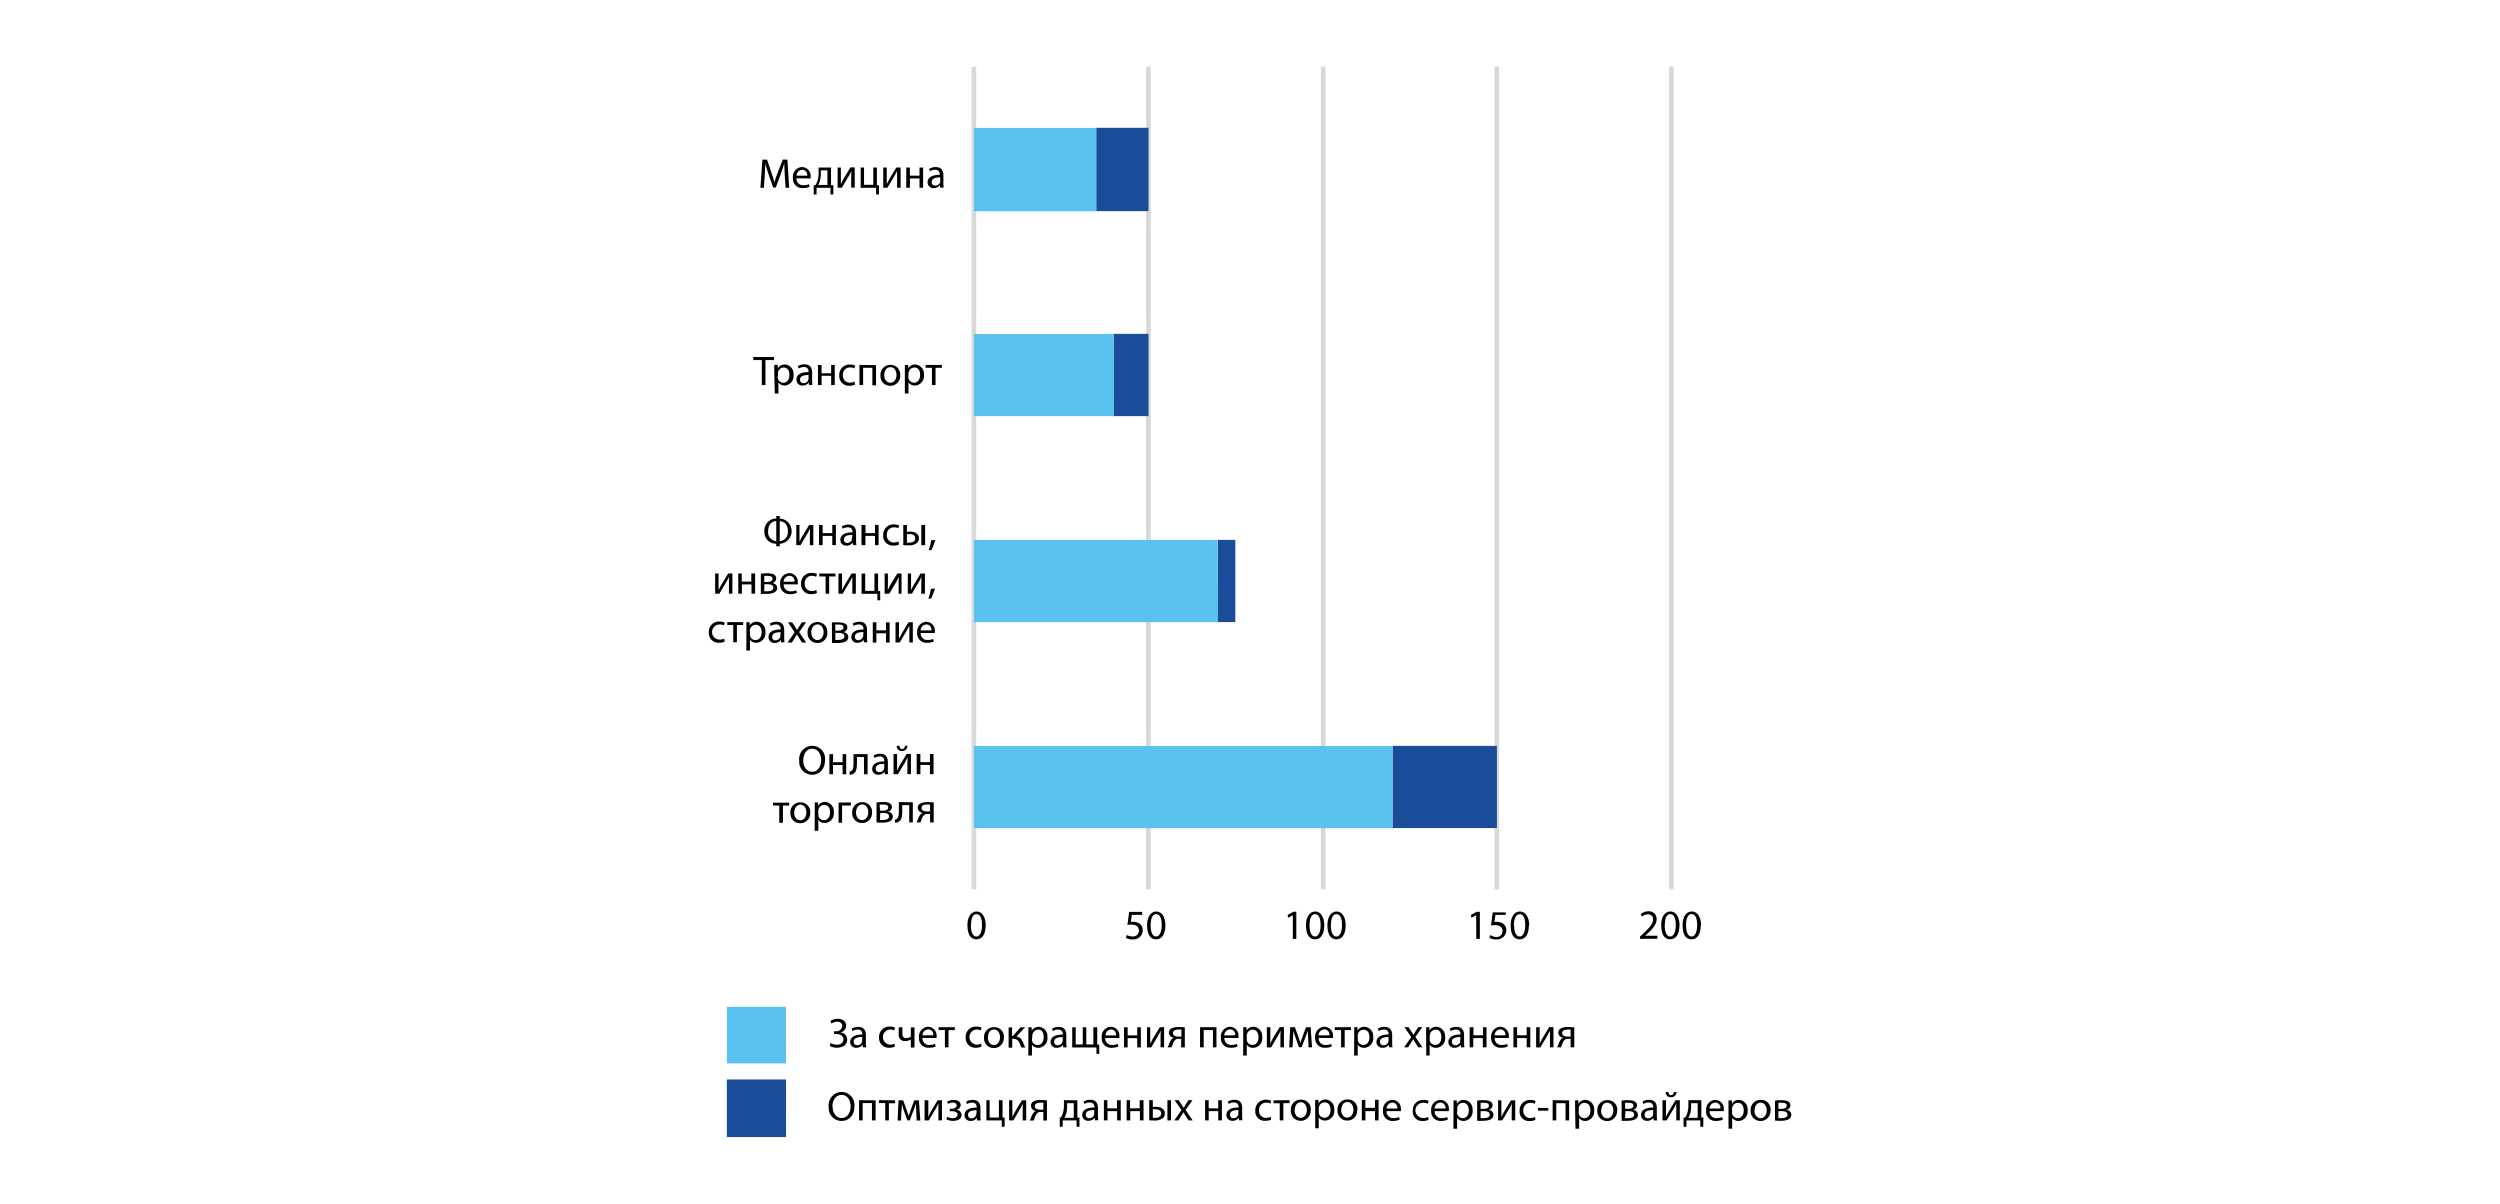 <svg id="Слой_1" data-name="Слой 1" xmlns="http://www.w3.org/2000/svg" viewBox="0 0 540 260"><defs><style>.cls-1{fill:#fff;}.cls-2{fill:#d8d8d7;}.cls-3{fill:#59c2ee;}.cls-4{fill:#194c99;}</style></defs><rect class="cls-1" width="540" height="260"/><path class="cls-2" d="M247.56,14.39h1V192.11h-1Zm37.75,177.68h1V14.39h-1ZM360.52,14.39V192.11h1V14.39ZM322.81,192.11h1V14.39h-1Zm-112.94,0h1V14.39h-1Z"/><path class="cls-3" d="M169.79,229.7H157V217.47h12.77Zm67-202.06H210.37v18h26.44Zm3.75,44.5H210.37V89.89h30.19Zm22.5,44.5H210.37v17.75h52.71Zm37.75,44.5H210.37v17.75h90.44Z"/><path class="cls-4" d="M169.79,245.61H157V233.17h12.77Zm78.29-218H236.81v18h11.27Zm0,44.5h-7.5V89.89h7.5Zm18.75,44.5h-3.75v17.75h3.75Zm56.5,44.5h-22.5v17.75h22.5Z"/><path d="M179.38,220.51a3,3,0,0,1,1.6-.45c1,0,1.78.54,1.78,1.48a1.53,1.53,0,0,1-1.25,1.48h0a1.51,1.51,0,0,1,1.48,1.52h0c0,1.26-1.09,1.76-2.2,1.76a2.92,2.92,0,0,1-1.58-.39l.2-.62a3,3,0,0,0,1.36.37c.9,0,1.4-.48,1.4-1.15,0-.91-.87-1.17-1.65-1.17h-.36v-.59h.36a1.29,1.29,0,0,0,1.42-1.11c0-.61-.43-.95-1.09-.95a2.37,2.37,0,0,0-1.26.39Zm7,5.71-.07-.55h0a1.62,1.62,0,0,1-1.34.65,1.24,1.24,0,0,1-1.33-1.14v-.11c0-1,.94-1.63,2.62-1.62v-.06a.91.91,0,0,0-.79-1h-.21a2.25,2.25,0,0,0-1.13.33l-.18-.53a2.86,2.86,0,0,1,1.43-.38c1.33,0,1.65.91,1.65,1.78v1.63a4.77,4.77,0,0,0,.08,1Zm-.12-2.22c-.87,0-1.85.14-1.85,1a.69.69,0,0,0,.65.76.17.17,0,0,0,.1,0,1.07,1.07,0,0,0,1.05-.73,1,1,0,0,0,0-.25Zm7.05,2.06a2.69,2.69,0,0,1-1.25.25,2.07,2.07,0,0,1-2.18-2,2.35,2.35,0,0,1,0-.26,2.21,2.21,0,0,1,2.1-2.31h.24a2.77,2.77,0,0,1,1.1.22l-.18.61a1.84,1.84,0,0,0-.92-.19,1.63,1.63,0,0,0-1.51,1.76,1.65,1.65,0,0,0,1.51,1.51,2.31,2.31,0,0,0,1-.22Zm1.6-4.19v1.43c0,.55.2.92.9.92a1.56,1.56,0,0,0,.93-.3v-2h.79v4.35h-.79v-1.74h0a2.26,2.26,0,0,1-1.18.33,1.29,1.29,0,0,1-1.44-1.12,1.5,1.5,0,0,1,0-.3v-1.52Zm4.35,2.32a1.39,1.39,0,0,0,1.28,1.51.81.81,0,0,0,.22,0,2.75,2.75,0,0,0,1.2-.22l.14.56a3.31,3.31,0,0,1-1.45.27,2,2,0,0,1-2.15-1.84c0-.11,0-.23,0-.35a2.1,2.1,0,0,1,1.85-2.33l.15,0a1.86,1.86,0,0,1,1.81,1.89c0,.06,0,.11,0,.16a2.28,2.28,0,0,1,0,.37Zm2.33-.57a1.15,1.15,0,0,0-1-1.28h-.12a1.34,1.34,0,0,0-1.22,1.29Zm4.65-1.75v.63h-1.36v3.72h-.78V222.5h-1.36v-.63Zm5.77,4.19a2.85,2.85,0,0,1-1.25.25,2.07,2.07,0,0,1-2.18-2,2.35,2.35,0,0,1,0-.26,2.21,2.21,0,0,1,2.1-2.31h.24a2.77,2.77,0,0,1,1.1.22l-.18.61a2.08,2.08,0,0,0-.92-.19,1.63,1.63,0,0,0-1.51,1.76,1.65,1.65,0,0,0,1.51,1.51,2.31,2.31,0,0,0,1-.22Zm4.81-2a2.14,2.14,0,0,1-1.92,2.31h-.25a2.06,2.06,0,0,1-2.1-2,1.41,1.41,0,0,1,0-.2,2.13,2.13,0,0,1,1.94-2.3h.23a2.07,2.07,0,0,1,2.14,2V224Zm-3.45,0c0,1,.55,1.68,1.32,1.68S216,225,216,224.05c0-.74-.37-1.68-1.3-1.68s-1.29.85-1.29,1.69Zm5.23-2.17v1.89h.19l1.64-1.89h1l-1.89,2c.7.07,1.12.53,1.46,1.32a9,9,0,0,0,.47,1.06h-.83a6.39,6.39,0,0,1-.4-.89,1.4,1.4,0,0,0-1.44-1h-.16v1.91h-.78v-4.35Zm3.53,1.42v-1.42h.71v.74h0a1.7,1.7,0,0,1,1.55-.84,2,2,0,0,1,1.85,2.13V224a2.07,2.07,0,0,1-1.76,2.32l-.24,0a1.54,1.54,0,0,1-1.34-.68h0V228h-.79Zm.79,1.16a1.71,1.71,0,0,0,0,.32,1.22,1.22,0,0,0,1.19.93c.84,0,1.32-.68,1.32-1.68s-.35-1.65-1.21-1.65a1.38,1.38,0,0,0-1.25,1.33Zm6.75,1.77-.07-.55h0a1.64,1.64,0,0,1-1.34.64,1.24,1.24,0,0,1-1.33-1.14v-.11c0-1.05.94-1.63,2.62-1.61v-.08a.91.91,0,0,0-.79-1h-.21a2.25,2.25,0,0,0-1.13.33l-.18-.53a2.86,2.86,0,0,1,1.43-.38c1.33,0,1.65.91,1.65,1.78v1.63a4.77,4.77,0,0,0,.08,1Zm-.12-2.22c-.87,0-1.85.13-1.85,1a.69.69,0,0,0,.65.75h.1a1.09,1.09,0,0,0,1.05-.73.74.74,0,0,0,.05-.25Zm2.8-2.13v3.72h1.52v-3.72h.77v3.72h1.52v-3.72H237v3.75h.44l0,2h-.61v-1.39H231.6V221.9Zm6.39,2.32a1.38,1.38,0,0,0,1.26,1.5h.23a3.16,3.16,0,0,0,1.21-.22l.13.56a3.63,3.63,0,0,1-1.45.27,2,2,0,0,1-2.15-1.85c0-.11,0-.23,0-.34a2.1,2.1,0,0,1,1.85-2.34l.15,0a1.85,1.85,0,0,1,1.81,1.87c0,.06,0,.12,0,.18a2.28,2.28,0,0,1,0,.37Zm2.32-.57a1.12,1.12,0,0,0-1-1.28H240a1.31,1.31,0,0,0-1.21,1.29Zm2.51-1.75v1.75h2.07v-1.75h.78v4.35h-.78v-2h-2.07v2h-.78v-4.35Zm4.88,0v3.58h0c.26-.53.41-.84.7-1.34l1.36-2.25h.93v4.35h-.76v-1.84a17.54,17.54,0,0,1,.06-1.78h0c-.28.56-.47.9-.72,1.36-.42.67-.89,1.5-1.36,2.27h-.91v-4.35Zm7.47,4.35h-.79v-1.85h-.58a1,1,0,0,0-.73.25,2.82,2.82,0,0,0-.61,1.22l-.18.36h-.85a2.42,2.42,0,0,0,.27-.5,3.42,3.42,0,0,1,.69-1.32,1.27,1.27,0,0,1,.49-.25h0a1.14,1.14,0,0,1-1.15-1.08,1,1,0,0,1,.58-.94,3.15,3.15,0,0,1,1.45-.3q.7,0,1.41.09Zm-.74-3.85a4.74,4.74,0,0,0-.65,0c-.54,0-1.18.16-1.18.76s.69.75,1.16.75h.67Zm7.57-.52v4.35H262V222.5h-2v3.72h-.79v-4.35Zm1.72,2.32a1.39,1.39,0,0,0,1.28,1.51.81.81,0,0,0,.22,0,2.75,2.75,0,0,0,1.2-.22l.14.56a3.31,3.31,0,0,1-1.45.27,2,2,0,0,1-2.15-1.84c0-.11,0-.23,0-.35a2.1,2.1,0,0,1,1.85-2.33l.15,0a1.86,1.86,0,0,1,1.81,1.89c0,.06,0,.11,0,.16a2.28,2.28,0,0,1,0,.37Zm2.32-.57a1.12,1.12,0,0,0-1-1.27l-.13,0a1.32,1.32,0,0,0-1.22,1.29Zm1.75-.33v-1.42h.71v.74h0a1.71,1.71,0,0,1,1.55-.83,2,2,0,0,1,1.84,2.14V224a2.07,2.07,0,0,1-1.76,2.32l-.24,0a1.54,1.54,0,0,1-1.34-.68h0V228h-.78Zm.78,1.16a1.82,1.82,0,0,0,0,.33,1.2,1.2,0,0,0,1.19.92c.83,0,1.32-.67,1.32-1.67s-.46-1.62-1.3-1.62a1.24,1.24,0,0,0-1.19,1,.87.87,0,0,0-.06.32Zm5.07-2.58v1.83c0,.7,0,1.13-.05,1.75h0c.26-.53.42-.84.7-1.34l1.36-2.25h.93v4.36h-.76v-1.83a17.54,17.54,0,0,1,.06-1.78h0c-.28.56-.47.9-.72,1.36-.41.67-.89,1.5-1.36,2.27h-.91v-4.35Zm4.3,0h1l.8,2.19c.1.33.29.86.39,1.2h0c.1-.32.34-1,.51-1.49l.71-1.9h1l.3,4.35h-.75l-.1-2.08c0-.46-.07-1-.08-1.55h0c-.12.39-.23.74-.48,1.41l-.84,2.2h-.57l-.77-2.16c-.14-.41-.33-1-.44-1.44h0c0,.51-.05,1.08-.08,1.56l-.1,2.06h-.73Zm6.15,2.32a1.38,1.38,0,0,0,1.26,1.51.88.88,0,0,0,.23,0,2.82,2.82,0,0,0,1.21-.22l.13.56a3.28,3.28,0,0,1-1.45.27,2,2,0,0,1-2.15-1.84c0-.11,0-.23,0-.35a2.11,2.11,0,0,1,1.87-2.33l.18,0a1.86,1.86,0,0,1,1.81,1.89c0,.06,0,.11,0,.16a2.28,2.28,0,0,1,0,.37Zm2.32-.57a1.12,1.12,0,0,0-1-1.27l-.14,0a1.32,1.32,0,0,0-1.21,1.29Zm4.65-1.75v.63h-1.36v3.72h-.78V222.5h-1.36v-.63Zm.7,1.42v-1.42h.71v.74h0a1.68,1.68,0,0,1,1.54-.83,2,2,0,0,1,1.85,2.13V224a2.07,2.07,0,0,1-1.76,2.32l-.24,0a1.54,1.54,0,0,1-1.34-.68h0V228h-.78Zm.78,1.16a1.82,1.82,0,0,0,0,.33,1.21,1.21,0,0,0,1.18.92c.84,0,1.33-.67,1.33-1.67s-.46-1.62-1.3-1.62a1.26,1.26,0,0,0-1.2,1,1.13,1.13,0,0,0-.05.32Zm6.75,1.77-.06-.55h0a1.56,1.56,0,0,1-1.33.65,1.24,1.24,0,0,1-1.33-1.14v-.11c0-1,.93-1.63,2.61-1.62v-.06a.9.9,0,0,0-.77-1h-.23a2.25,2.25,0,0,0-1.13.33l-.18-.53a2.86,2.86,0,0,1,1.43-.38c1.33,0,1.66.91,1.66,1.78v1.63a6.63,6.63,0,0,0,.07,1Zm-.12-2.22c-.86,0-1.84.14-1.84,1a.69.69,0,0,0,.63.76.21.21,0,0,0,.11,0,1,1,0,0,0,1.09-.89.37.37,0,0,0,0-.11Zm4.32-2.13.62.93c.17.25.3.47.44.71h0l.43-.72.62-.92h.85l-1.48,2.1,1.53,2.25h-.9l-.64-1c-.17-.25-.32-.49-.47-.75h0c-.14.26-.3.5-.46.75l-.63,1h-.87l1.55-2.22-1.48-2.13Zm3.8,1.42v-1.42h.71v.74h0a1.71,1.71,0,0,1,1.55-.83,2,2,0,0,1,1.84,2.14V224a2.07,2.07,0,0,1-1.76,2.32l-.24,0a1.54,1.54,0,0,1-1.34-.68h0V228h-.72Zm.78,1.16a1.82,1.82,0,0,0,0,.33,1.2,1.2,0,0,0,1.19.92c.83,0,1.32-.67,1.32-1.67s-.42-1.64-1.25-1.64a1.26,1.26,0,0,0-1.19,1,1,1,0,0,0-.06.33Zm6.75,1.77-.06-.55h0a1.56,1.56,0,0,1-1.33.65,1.24,1.24,0,0,1-1.33-1.14v-.11c0-1,.93-1.63,2.62-1.62v-.06a.91.91,0,0,0-.79-1h-.21a2.26,2.26,0,0,0-1.14.33l-.18-.53a2.87,2.87,0,0,1,1.44-.38c1.33,0,1.65.91,1.65,1.78v1.63a6.63,6.63,0,0,0,.07,1Zm-.11-2.22c-.87,0-1.85.14-1.85,1a.69.69,0,0,0,.65.76.17.17,0,0,0,.1,0,1.07,1.07,0,0,0,1.05-.73.66.66,0,0,0,0-.25Zm2.8-2.13v1.75h2.07v-1.75h.75v4.35h-.79v-2h-2.07v2h-.78v-4.35Zm4.59,2.32a1.39,1.39,0,0,0,1.28,1.51.81.81,0,0,0,.22,0,2.75,2.75,0,0,0,1.2-.22l.14.56a3.31,3.31,0,0,1-1.45.27,2,2,0,0,1-2.15-1.84c0-.11,0-.23,0-.35a2.1,2.1,0,0,1,1.85-2.33l.15,0a1.86,1.86,0,0,1,1.81,1.89c0,.06,0,.11,0,.16a2.28,2.28,0,0,1,0,.37Zm2.33-.57a1.15,1.15,0,0,0-1-1.28h-.12a1.32,1.32,0,0,0-1.22,1.29Zm2.51-1.75v1.75h2.07v-1.75h.78v4.35h-.78v-2h-2.07v2h-.79v-4.35Zm4.87,0v3.58h0c.26-.53.41-.84.7-1.34l1.36-2.25h.93v4.36h-.76v-1.83c0-.71,0-1.08,0-1.78h0c-.28.56-.47.9-.72,1.36-.42.67-.9,1.5-1.36,2.27h-.91v-4.35Zm7.48,4.35h-.79v-1.83h-.58a1,1,0,0,0-.73.25,2.82,2.82,0,0,0-.61,1.22l-.18.36h-.85a2.42,2.42,0,0,0,.27-.5,3.54,3.54,0,0,1,.68-1.32,1.24,1.24,0,0,1,.5-.25h0a1.14,1.14,0,0,1-1.15-1.08,1,1,0,0,1,.57-.94,3,3,0,0,1,1.46-.3q.71,0,1.41.09Zm-.79-3.83a4.89,4.89,0,0,0-.66,0c-.54,0-1.17.16-1.17.76s.69.75,1.16.75h.67ZM184.56,238.92c0,2.09-1.27,3.2-2.82,3.2A2.77,2.77,0,0,1,179,239.3a2.46,2.46,0,0,1,0-.26,2.88,2.88,0,0,1,2.55-3.17l.26,0a2.77,2.77,0,0,1,2.75,2.78C184.57,238.73,184.57,238.83,184.56,238.92Zm-4.71.11c0,1.3.7,2.46,1.94,2.46s1.94-1.14,1.94-2.52c0-1.22-.63-2.47-1.93-2.47s-2,1.19-2,2.53Zm9.28-1.36V242h-.79v-3.74h-2V242h-.78v-4.36Zm4.21,0v.63H192V242h-.79v-3.74h-1.36v-.63Zm.74,0h1l.8,2.19c.1.33.29.86.39,1.2h0c.1-.33.34-1,.51-1.5l.71-1.89h1l.3,4.36H198l-.1-2.09c0-.47-.07-1-.08-1.55h0c-.12.39-.24.75-.48,1.42l-.84,2.19H196l-.78-2.15c-.13-.41-.32-1-.43-1.45h0c0,.51,0,1.09-.08,1.57l-.1,2.06h-.73Zm6.44,0v1.83c0,.69,0,1.12-.05,1.75h0c.26-.53.41-.83.7-1.34l1.36-2.25h.93V242h-.76v-3.63h0c-.28.55-.47.91-.72,1.35-.42.68-.89,1.51-1.36,2.28h-.91v-4.36Zm4.61,1.83h.38c.67,0,1.12-.31,1.12-.72s-.35-.63-.85-.63a2.16,2.16,0,0,0-1,.3l-.2-.48a2.75,2.75,0,0,1,1.45-.39c.66,0,1.48.3,1.48,1.14a1.12,1.12,0,0,1-1,1h0a1.17,1.17,0,0,1,1.19,1.09c0,1-1,1.3-1.88,1.3a3,3,0,0,1-1.41-.35l.2-.53a2.46,2.46,0,0,0,1.16.29c.65,0,1.07-.31,1.07-.74,0-.59-.61-.75-1.27-.75h-.4Zm5.93,2.53-.06-.56h0a1.59,1.59,0,0,1-1.33.65,1.24,1.24,0,0,1-1.33-1.14v-.11c0-1.06.94-1.63,2.62-1.62v-.08a.9.9,0,0,0-.79-1H210a2,2,0,0,0-1.13.32l-.19-.52a2.69,2.69,0,0,1,1.44-.39c1.33,0,1.65.91,1.65,1.78V241a6.63,6.63,0,0,0,.07,1Zm-.11-2.22c-.87,0-1.85.13-1.85,1a.7.7,0,0,0,.64.75h.11a1.09,1.09,0,0,0,1-.73.74.74,0,0,0,.05-.25Zm2.81-2.14v3.72h2v-3.74h.79v3.74H217v2h-.61V242h-3.33v-4.36Zm4.91,0v1.83c0,.69,0,1.12,0,1.75h0c.26-.53.41-.83.7-1.34l1.36-2.25h.93V242h-.76v-1.85a17.35,17.35,0,0,1,.06-1.78h0c-.28.55-.47.91-.72,1.35-.41.68-.89,1.51-1.36,2.28h-.91v-4.36Zm7.47,4.36h-.78v-1.84h-.59a1,1,0,0,0-.73.25,3.16,3.16,0,0,0-.61,1.23,3,3,0,0,1-.18.36h-.85a2.7,2.7,0,0,0,.27-.5,3.18,3.18,0,0,1,.69-1.31.83.83,0,0,1,.49-.25h0a1.17,1.17,0,0,1-1.15-1.08,1,1,0,0,1,.58-1,2.91,2.91,0,0,1,1.45-.29,11.12,11.12,0,0,1,1.41.09Zm-.78-3.84a3.64,3.64,0,0,0-.66,0c-.54,0-1.18.14-1.18.75s.69.75,1.16.75h.68Zm7.35-.52v3.72h.45l0,2h-.62V242h-3v1.39h-.63v-2h.22a3.66,3.66,0,0,0,.43-.89,6,6,0,0,0,.25-1.73v-1.14ZM230.5,239a6,6,0,0,1-.22,1.63,5.21,5.21,0,0,1-.35.81h2v-3.15H230.5Zm6,3-.07-.55h0a1.67,1.67,0,0,1-1.34.64,1.24,1.24,0,0,1-1.33-1.14v-.11c0-1.05.94-1.63,2.62-1.61v-.09a.9.9,0,0,0-.79-1h-.21a2,2,0,0,0-1.13.32l-.18-.52a2.65,2.65,0,0,1,1.43-.39c1.33,0,1.65.91,1.65,1.79v1.61a4.77,4.77,0,0,0,.08,1Zm-.12-2.22c-.87,0-1.85.13-1.85,1a.7.7,0,0,0,.64.75h.11a1.09,1.09,0,0,0,1.05-.73,1,1,0,0,0,0-.25Zm2.81-2.14v1.76h2.07v-1.75h.82V242h-.78v-2h-2.07v2h-.79v-4.36Zm4.91,0v1.76h2.07v-1.75H247V242h-.78v-2h-2.09v2h-.78v-4.36Zm4.91,0v1.49a2.92,2.92,0,0,1,.72-.06c.93,0,1.88.39,1.88,1.46a1.26,1.26,0,0,1-.45,1,2.77,2.77,0,0,1-1.76.5,11.46,11.46,0,0,1-1.17-.06v-4.34Zm0,3.81h.55c.61,0,1.26-.26,1.26-.93s-.63-.92-1.22-.92a2.91,2.91,0,0,0-.59,0Zm3.93-3.81V242h-.78v-4.36Zm1.66,0,.62.94c.17.24.3.47.45.71h0l.43-.72.62-.93h.85l-1.48,2.11,1.53,2.25h-.9l-.64-1c-.17-.25-.32-.5-.47-.76h0c-.14.26-.3.5-.46.76l-.63,1h-.87l1.55-2.22-1.48-2.14Zm6.47,0v1.76h2.07v-1.75h.79V242h-.79v-2h-2.06v2h-.78v-4.36Zm6.57,4.36-.07-.55h0a1.61,1.61,0,0,1-1.33.64,1.24,1.24,0,0,1-1.33-1.14v-.11c0-1.05.94-1.63,2.62-1.61v-.09a.9.9,0,0,0-.79-1h-.21a2,2,0,0,0-1.13.32l-.18-.52a2.65,2.65,0,0,1,1.43-.39c1.33,0,1.65.91,1.65,1.79v1.61a4.77,4.77,0,0,0,.08,1Zm-.12-2.22c-.87,0-1.85.13-1.85,1a.7.7,0,0,0,.64.75h.11a1.09,1.09,0,0,0,1.05-.73,1,1,0,0,0,0-.25Zm7.05,2.06a3,3,0,0,1-1.25.25,2,2,0,0,1-2.17-2.22,2.22,2.22,0,0,1,2.11-2.33h.23a2.78,2.78,0,0,1,1.1.23l-.18.61a1.83,1.83,0,0,0-.92-.21,1.52,1.52,0,0,0-1.54,1.49.86.86,0,0,0,0,.16,1.49,1.49,0,0,0,1.34,1.63h.17a2.18,2.18,0,0,0,1-.22Zm4-4.2v.63h-1.36V242h-.79v-3.7h-1.34v-.63Zm4.52,2.14a2.14,2.14,0,0,1-1.93,2.31h-.24a2.08,2.08,0,0,1-2.1-2.05,1.21,1.21,0,0,1,0-.19,2.13,2.13,0,0,1,1.93-2.32H281a2.07,2.07,0,0,1,2.15,2c0,.1,0,.2,0,.3Zm-3.46,0c0,1,.55,1.67,1.32,1.67s1.33-.71,1.33-1.69c0-.74-.37-1.67-1.31-1.67s-1.3.9-1.3,1.73Zm4.45-.77v-1.42h.71v.75h0a1.7,1.7,0,0,1,1.55-.85,2,2,0,0,1,1.86,2.13.28.28,0,0,0,0,.09,2.07,2.07,0,0,1-1.78,2.32h-.22a1.51,1.51,0,0,1-1.35-.69h0v2.37h-.76Zm.79,1.17a1.71,1.71,0,0,0,0,.32,1.25,1.25,0,0,0,1.19.93c.84,0,1.33-.69,1.33-1.69s-.46-1.62-1.3-1.62a1.26,1.26,0,0,0-1.2,1,1.14,1.14,0,0,0-.05.33Zm8.28-.45a2.14,2.14,0,0,1-1.93,2.31H291a2.08,2.08,0,0,1-2.1-2.05,1.21,1.21,0,0,1,0-.19,2.13,2.13,0,0,1,1.93-2.32h.23a2.07,2.07,0,0,1,2.15,2c0,.1,0,.2,0,.3Zm-3.46,0c0,1,.55,1.67,1.32,1.67s1.33-.71,1.33-1.69c0-.74-.37-1.67-1.31-1.67s-1.3.9-1.3,1.73Zm5.22-2.19v1.76H297v-1.75h.78V242H297v-2h-2.07v2h-.78v-4.36ZM299.5,240a1.39,1.39,0,0,0,1.27,1.51H301a2.92,2.92,0,0,0,1.2-.23l.14.57a3.63,3.63,0,0,1-1.45.27,2,2,0,0,1-2.16-1.84,2.17,2.17,0,0,1,0-.36,2.11,2.11,0,0,1,1.87-2.34h.18a1.84,1.84,0,0,1,1.81,1.88c0,.06,0,.12,0,.18a2.16,2.16,0,0,1,0,.36Zm2.32-.56a1.12,1.12,0,0,0-.94-1.28h-.16a1.31,1.31,0,0,0-1.21,1.29Zm6.76,2.44a3,3,0,0,1-1.25.25,2,2,0,0,1-2.17-2.22,2.22,2.22,0,0,1,2.11-2.33h.23a2.47,2.47,0,0,1,1.1.23l-.18.61a1.75,1.75,0,0,0-.92-.21,1.64,1.64,0,1,0,0,3.27,2.18,2.18,0,0,0,1-.22ZM309.9,240a1.38,1.38,0,0,0,1.25,1.51h.24a3,3,0,0,0,1.21-.23l.13.57a3.63,3.63,0,0,1-1.45.27,2,2,0,0,1-2.14-2.2,2.1,2.1,0,0,1,1.85-2.34h.15a1.83,1.83,0,0,1,1.81,1.86,1.34,1.34,0,0,1,0,.2,2.16,2.16,0,0,1,0,.36Zm2.32-.56a1.12,1.12,0,0,0-1-1.28h-.14a1.31,1.31,0,0,0-1.21,1.29Zm1.74-.34v-1.42h.71v.75h0a1.7,1.7,0,0,1,1.55-.85,2,2,0,0,1,1.86,2.13.28.28,0,0,0,0,.09,2.07,2.07,0,0,1-1.78,2.32l-.22,0a1.55,1.55,0,0,1-1.35-.69h0v2.37h-.79Zm.79,1.17a1.71,1.71,0,0,0,0,.32,1.25,1.25,0,0,0,1.19.93c.84,0,1.32-.69,1.32-1.69s-.45-1.62-1.29-1.62a1.26,1.26,0,0,0-1.2,1,1.14,1.14,0,0,0,0,.33Zm4.32-2.53a7.07,7.07,0,0,1,1.38-.1c.73,0,1.94.11,1.94,1.09a1,1,0,0,1-.91,1h0c.64.09,1.11.45,1.11,1.08,0,1.14-1.44,1.28-2.3,1.28a7.94,7.94,0,0,1-1.22,0Zm.74,3.78h.64c.53,0,1.33-.12,1.33-.75s-.63-.77-1.39-.77h-.58Zm0-2h.6c.58,0,1.19-.17,1.19-.68s-.38-.64-1.17-.64a3.21,3.21,0,0,0-.62,0Zm4.49-1.83v3.58h0c.26-.53.41-.83.7-1.34l1.36-2.25h.93V242h-.76v-1.85c0-.71,0-1.08.05-1.78h0c-.28.56-.47.91-.72,1.35-.42.68-.9,1.51-1.36,2.28h-.91v-4.36Zm7.37,4.2a3,3,0,0,1-1.26.25,2,2,0,0,1-2.17-2.22,2.22,2.22,0,0,1,2.11-2.33h.24a2.43,2.43,0,0,1,1.09.23l-.18.61a1.73,1.73,0,0,0-.91-.22,1.51,1.51,0,0,0-1.55,1.48.91.91,0,0,0,0,.17,1.49,1.49,0,0,0,1.34,1.63,1,1,0,0,0,.17,0,2.06,2.06,0,0,0,1-.22Zm2.76-2.57v.59h-2.22v-.59Zm4.51-1.63V242h-.79v-3.71h-2V242h-.78v-4.36Zm1.28,1.42v-1.42h.71v.75h0a1.72,1.72,0,0,1,1.55-.86,2,2,0,0,1,1.86,2.14.25.25,0,0,0,0,.08,2.07,2.07,0,0,1-1.78,2.33h-.22a1.48,1.48,0,0,1-1.25-.7h0v2.37h-.79Zm.79,1.16a1.82,1.82,0,0,0,0,.33,1.23,1.23,0,0,0,1.19.92c.84,0,1.33-.69,1.33-1.69s-.46-1.61-1.3-1.61a1.26,1.26,0,0,0-1.2,1,.91.91,0,0,0,0,.33Zm8.28-.44a2.14,2.14,0,0,1-1.93,2.31h-.24a2.08,2.08,0,0,1-2.1-2,1.21,1.21,0,0,1,0-.19,2.13,2.13,0,0,1,1.93-2.32h.23a2.08,2.08,0,0,1,2.16,2c0,.1,0,.2,0,.3Zm-3.46.05c0,.95.55,1.67,1.32,1.67s1.33-.72,1.33-1.69c0-.75-.37-1.67-1.31-1.67s-1.29.89-1.29,1.72Zm4.44-2.14a9.06,9.06,0,0,1,1.38-.1c.73,0,1.94.11,1.94,1.09a1,1,0,0,1-.91,1h0c.64.09,1.11.45,1.11,1.08,0,1.14-1.44,1.28-2.3,1.28a8,8,0,0,1-1.22,0Zm.75,3.78a3.31,3.31,0,0,0,.63,0c.54,0,1.33-.11,1.33-.75s-.63-.77-1.39-.77h-.51Zm0-2h.6c.58,0,1.19-.16,1.19-.67s-.38-.64-1.17-.64a3.21,3.21,0,0,0-.62,0ZM357.2,242l-.06-.55h0a1.63,1.63,0,0,1-1.33.65,1.24,1.24,0,0,1-1.34-1.13v-.12c0-1.06.94-1.63,2.62-1.62v-.09a.91.91,0,0,0-.79-1h-.21a2.07,2.07,0,0,0-1.13.33l-.18-.53a2.74,2.74,0,0,1,1.43-.38c1.33,0,1.66.91,1.66,1.78V241a5.54,5.54,0,0,0,.07,1Zm-.12-2.22c-.86,0-1.84.14-1.84,1a.68.68,0,0,0,.62.75H356a1,1,0,0,0,1.09-.89.37.37,0,0,0,0-.11Zm2.77-2.14v3.58h0c.27-.53.42-.83.71-1.33l1.36-2.25h.92V242h-.76v-3.64h0c-.27.56-.46.92-.72,1.36-.41.67-.89,1.5-1.35,2.28h-.91v-4.36Zm.52-1.77c0,.38.21.68.57.68s.57-.29.61-.68h.57a1.08,1.08,0,0,1-1,1.12h-.16a1,1,0,0,1-1.13-.85,1.13,1.13,0,0,1,0-.26Zm7.12,1.77v3.75h.45l-.05,2h-.62V242h-3v1.39h-.62v-2H364a3.36,3.36,0,0,0,.44-.89,6,6,0,0,0,.25-1.73v-1.14ZM365.28,239a6,6,0,0,1-.22,1.63,4.17,4.17,0,0,1-.36.81h2v-3.15h-1.43Zm4,1a1.39,1.39,0,0,0,1.27,1.51h.23a3,3,0,0,0,1.21-.23l.13.57a3.63,3.63,0,0,1-1.45.27,2,2,0,0,1-2.14-2.2,2.1,2.1,0,0,1,1.85-2.34h.15a1.84,1.84,0,0,1,1.81,1.88c0,.06,0,.12,0,.18V240Zm2.33-.56a1.12,1.12,0,0,0-1-1.28h-.14a1.32,1.32,0,0,0-1.22,1.29Zm1.74-.34v-1.42h.73v.75h0a1.7,1.7,0,0,1,1.55-.85,2,2,0,0,1,1.86,2.13.28.28,0,0,0,0,.09,2.07,2.07,0,0,1-1.78,2.32l-.22,0a1.52,1.52,0,0,1-1.34-.69h0v2.36h-.79Zm.79,1.17a1.71,1.71,0,0,0,0,.32,1.25,1.25,0,0,0,1.19.93c.84,0,1.32-.69,1.32-1.69s-.46-1.62-1.29-1.62a1.26,1.26,0,0,0-1.2,1,1.14,1.14,0,0,0-.05.33Zm8.28-.45a2.14,2.14,0,0,1-1.93,2.31h-.24a2.08,2.08,0,0,1-2.1-2.05,1.21,1.21,0,0,1,0-.19,2.13,2.13,0,0,1,1.93-2.32,1.77,1.77,0,0,1,.23,0,2.05,2.05,0,0,1,2.15,2,1.41,1.41,0,0,1,0,.29Zm-3.46.05c0,.95.55,1.67,1.32,1.67s1.33-.71,1.33-1.69c0-.74-.37-1.67-1.31-1.67S379,239,379,239.86Zm4.44-2.13a7.07,7.07,0,0,1,1.38-.1c.73,0,1.94.11,1.94,1.08a1,1,0,0,1-.91,1h0c.64.09,1.11.45,1.11,1.09,0,1.14-1.44,1.28-2.3,1.28a6.63,6.63,0,0,1-1.22-.06Zm.74,3.78h.64c.53,0,1.33-.12,1.33-.75s-.63-.77-1.39-.77h-.58Zm0-2h.6c.58,0,1.19-.17,1.19-.68s-.38-.64-1.17-.64a3.21,3.21,0,0,0-.62,0ZM164.55,77.78H162.7v-.67h4.49v.67h-1.85v5.4h-.79Zm2.69,2.46V78.82H168v.75h0a1.72,1.72,0,0,1,1.54-.85,2,2,0,0,1,1.86,2.14.25.25,0,0,0,0,.08,2.07,2.07,0,0,1-1.78,2.33h-.22a1.5,1.5,0,0,1-1.26-.69h0V85h-.78ZM168,81.4a1.93,1.93,0,0,0,0,.34,1.23,1.23,0,0,0,1.18.93c.84,0,1.33-.7,1.33-1.7s-.45-1.58-1.26-1.58a1.29,1.29,0,0,0-1.2,1,1.26,1.26,0,0,0,0,.33Zm6.75,1.78-.06-.55h0a1.59,1.59,0,0,1-1.33.65,1.24,1.24,0,0,1-1.33-1.14V82c0-1.06.93-1.63,2.61-1.62v-.1a.9.9,0,0,0-.77-1,.88.88,0,0,0-.23,0,2.35,2.35,0,0,0-1.13.32l-.18-.52a2.74,2.74,0,0,1,1.43-.39c1.33,0,1.66.92,1.66,1.78v1.63a6,6,0,0,0,.07,1.05ZM174.65,81c-.86,0-1.84.14-1.84,1a.68.68,0,0,0,.62.75h.12a1,1,0,0,0,1.09-.89.37.37,0,0,0,0-.11Zm2.81-2.13v1.76h2.07V78.82h.78v4.36h-.78v-2h-2.07v2h-.78V78.82Zm7.25,4.2a2.85,2.85,0,0,1-1.25.25,2.07,2.07,0,0,1-2.18-2,2.44,2.44,0,0,1,0-.27,2.21,2.21,0,0,1,2.1-2.31h.24a3,3,0,0,1,1.1.22l-.18.62a1.83,1.83,0,0,0-.92-.21,1.52,1.52,0,0,0-1.56,1.47,1.09,1.09,0,0,0,0,.18,1.49,1.49,0,0,0,1.34,1.63,1,1,0,0,0,.17,0,2.18,2.18,0,0,0,1-.22Zm4.51-4.2v4.36h-.79V79.45h-2v3.73h-.79V78.82ZM194.45,81a2.14,2.14,0,0,1-1.93,2.32,1.92,1.92,0,0,1-.24,0,2.06,2.06,0,0,1-2.1-2,1.41,1.41,0,0,1,0-.2,2.14,2.14,0,0,1,1.95-2.31h.21a2.07,2.07,0,0,1,2.11,2C194.46,80.81,194.45,80.89,194.45,81ZM191,81c0,.95.54,1.67,1.32,1.67s1.32-.71,1.32-1.69c0-.74-.37-1.67-1.3-1.67S191,80.18,191,81Zm4.45-.76V78.83h.72v.75h0a1.7,1.7,0,0,1,1.55-.85,2,2,0,0,1,1.85,2.14.19.19,0,0,0,0,.08,2.07,2.07,0,0,1-1.76,2.32l-.24,0a1.57,1.57,0,0,1-1.34-.69h0V85h-.78Zm.78,1.16a1.82,1.82,0,0,0,0,.33,1.22,1.22,0,0,0,1.19.93c.84,0,1.32-.69,1.32-1.69s-.42-1.59-1.26-1.59a1.27,1.27,0,0,0-1.19,1,1,1,0,0,0-.06.33Zm7.21-2.58v.63h-1.36v3.73h-.78V79.45h-1.36v-.63ZM169.5,37.88c0-.84-.1-1.86-.09-2.62h0c-.21.71-.46,1.47-.76,2.32l-1.08,2.93H167l-1-2.89c-.29-.86-.53-1.63-.7-2.36h0c0,.76-.06,1.79-.12,2.68L165,40.56h-.75l.43-6.07h1l1,2.93c.25.75.46,1.41.61,2h0a17.51,17.51,0,0,1,.64-2l1.15-2.94h1l.38,6.07h-.77Zm2.54.63A1.38,1.38,0,0,0,173.3,40h.23a2.82,2.82,0,0,0,1.21-.22l.13.57a3.63,3.63,0,0,1-1.45.27,2,2,0,0,1-2.15-1.84,2.17,2.17,0,0,1,0-.36,2.1,2.1,0,0,1,1.85-2.33l.15,0A1.85,1.85,0,0,1,175.09,38c0,.06,0,.12,0,.18v.37Zm2.32-.57a1.14,1.14,0,0,0-1-1.27h-.13a1.32,1.32,0,0,0-1.18,1.28Zm5.14-1.75V40H180v2h-.62V40.57h-3V42h-.62V40h.37a3.19,3.19,0,0,0,.43-.89,5.36,5.36,0,0,0,.26-1.74V36.19Zm-2.2,1.32a5.87,5.87,0,0,1-.23,1.62,3.67,3.67,0,0,1-.35.81h2V36.79h-1.43Zm4.33-1.32V38c0,.69,0,1.12,0,1.75h0c.26-.53.41-.84.7-1.34l1.36-2.25h.93v4.36h-.76V38.7a17.54,17.54,0,0,1,.06-1.78h0c-.28.56-.47.91-.72,1.35-.41.67-.89,1.51-1.36,2.28h-.91V36.19Zm5,0v3.73h2V36.19h.78V40h.45v2h-.62V40.57h-3.33V36.19Zm4.91,0v3.59h0c.26-.53.41-.84.7-1.34l1.36-2.25h.93v4.36h-.76V38.7c0-.71,0-1.08,0-1.78h0c-.28.56-.47.91-.72,1.35-.42.67-.9,1.51-1.36,2.28h-.91V36.19Zm5,0v1.75h2.07V36.19h.78v4.36h-.78v-2h-2.07v2h-.79V36.19Zm6.56,4.37L203,40h0a1.67,1.67,0,0,1-1.34.64,1.24,1.24,0,0,1-1.3-1.18v-.08c0-1,.94-1.63,2.62-1.62v-.09a.91.91,0,0,0-.79-1H202a2.25,2.25,0,0,0-1.13.33l-.18-.52a2.74,2.74,0,0,1,1.43-.39c1.33,0,1.65.91,1.65,1.78v1.63a4.77,4.77,0,0,0,.08,1Zm0-2.24c-.86,0-1.85.14-1.85,1a.69.69,0,0,0,.65.76.17.17,0,0,0,.1,0,1,1,0,0,0,1.09-.89.37.37,0,0,0,0-.11Zm-34.67,73.13V112a2.73,2.73,0,0,1,0,5.45V118h-.76v-.56a2.48,2.48,0,0,1-2.56-2.42,2.35,2.35,0,0,1,0-.26,2.58,2.58,0,0,1,2.38-2.76h.19v-.54Zm-.76,1.11c-.79,0-1.75.59-1.75,2.17a1.92,1.92,0,0,0,1.67,2.15h.08Zm.75,4.32a1.9,1.9,0,0,0,1.76-2s0-.09,0-.14c0-1.56-.88-2.12-1.75-2.16Zm4.27-3.48V117h0c.27-.53.42-.83.71-1.34l1.36-2.25h.92v4.36h-.75v-1.85c0-.71,0-1.08.05-1.78h0c-.27.56-.46.91-.72,1.35-.41.68-.89,1.51-1.35,2.28H172v-4.37Zm5,0v1.76h2.08v-1.77h.78v4.36h-.78v-2h-2.08v2h-.78v-4.36Zm6.57,4.36-.07-.55h0a1.65,1.65,0,0,1-1.34.65,1.24,1.24,0,0,1-1.33-1.14v-.11c0-1.06.94-1.63,2.62-1.62v-.09a.91.91,0,0,0-.79-1h-.21a2.15,2.15,0,0,0-1.13.32l-.18-.52a2.84,2.84,0,0,1,1.43-.39c1.33,0,1.65.91,1.65,1.79v1.63a4.77,4.77,0,0,0,.08,1Zm-.12-2.22c-.86,0-1.85.13-1.85,1a.69.69,0,0,0,.64.75H183a1.07,1.07,0,0,0,1-.73,1,1,0,0,0,0-.25Zm2.81-2.14v1.76H189v-1.77h.78v4.36H189v-2h-2.07v2h-.85v-4.36Zm7.25,4.2a2.85,2.85,0,0,1-1.25.25,2.07,2.07,0,0,1-2.18-2,2.35,2.35,0,0,1,0-.26,2.22,2.22,0,0,1,2.11-2.32h.23a2.78,2.78,0,0,1,1.1.23l-.18.61a2,2,0,0,0-.92-.21,1.51,1.51,0,0,0-1.55,1.48.91.91,0,0,0,0,.17,1.49,1.49,0,0,0,1.34,1.63,1,1,0,0,0,.17,0,2.18,2.18,0,0,0,1-.22Zm1.69-4.2v1.49a4.17,4.17,0,0,1,.71-.06c.94,0,1.89.39,1.89,1.46a1.26,1.26,0,0,1-.45,1,2.65,2.65,0,0,1-1.76.5,7.65,7.65,0,0,1-1.17-.06v-4.34Zm0,3.81a2.53,2.53,0,0,0,.55,0c.61,0,1.26-.26,1.26-.93s-.63-.92-1.22-.92a5.8,5.8,0,0,0-.59,0Zm3.93-3.81v4.36H199v-4.37Zm.78,5.47a12.76,12.76,0,0,0,.54-2.15l.88-.1a11.17,11.17,0,0,1-.85,2.19Zm-45.39,5v3.59h0c.27-.53.42-.83.71-1.34l1.36-2.25h.92v4.36h-.75v-3.62h0a14.86,14.86,0,0,1-.72,1.35c-.41.68-.89,1.51-1.35,2.28h-.91v-4.36Zm5,0v1.76h2.07v-1.76h.82v4.36h-.78v-2h-2.07v2h-.79v-4.36Zm4.13.06a9.06,9.06,0,0,1,1.38-.1c.73,0,1.94.11,1.94,1.09a1,1,0,0,1-.91,1h0c.64.09,1.11.45,1.11,1.08,0,1.14-1.45,1.28-2.3,1.28h-1.22Zm.74,3.78h.64c.53,0,1.32-.12,1.32-.75s-.63-.77-1.38-.77h-.56Zm0-2h.6c.58,0,1.18-.17,1.18-.68s-.37-.64-1.17-.64c-.21,0-.41,0-.61,0Zm4.2.5a1.39,1.39,0,0,0,1.28,1.51.81.81,0,0,0,.22,0,2.67,2.67,0,0,0,1.21-.23l.13.57a3.31,3.31,0,0,1-1.45.27,2,2,0,0,1-2.15-1.84,2.17,2.17,0,0,1,0-.36,2.1,2.1,0,0,1,1.85-2.33l.15,0a1.86,1.86,0,0,1,1.81,1.89c0,.06,0,.12,0,.17v.37Zm2.33-.57a1.12,1.12,0,0,0-1-1.27l-.14,0a1.34,1.34,0,0,0-1.22,1.29Zm4.85,2.44a2.85,2.85,0,0,1-1.25.25,2.07,2.07,0,0,1-2.18-2,2.35,2.35,0,0,1,0-.26,2.22,2.22,0,0,1,2.11-2.32h.23a2.78,2.78,0,0,1,1.1.23l-.18.61a2,2,0,0,0-.92-.21,1.51,1.51,0,0,0-1.55,1.48.91.91,0,0,0,0,.17,1.49,1.49,0,0,0,1.34,1.63h.17a2.06,2.06,0,0,0,1-.22Zm4-4.2v.63h-1.36v3.73h-.78v-3.73h-1.36v-.63Zm1.42,0v3.59h0c.26-.53.41-.83.7-1.34l1.36-2.25h.92v4.36h-.76v-3.63h0c-.28.56-.47.92-.72,1.35-.42.68-.9,1.51-1.36,2.28h-.91v-4.36Zm5,0v3.74h2v-3.74h.79v3.77h.45v2h-.61v-1.39h-3.41V123.9Zm4.91,0v1.84c0,.69,0,1.12-.05,1.75h0c.26-.53.42-.83.7-1.34l1.36-2.25h.93v4.36h-.63v-1.85a17.54,17.54,0,0,1,.06-1.78h0c-.28.56-.47.92-.72,1.35-.41.68-.89,1.51-1.36,2.28h-1v-4.36Zm5,0v3.59h0c.26-.53.41-.83.7-1.34l1.36-2.25h.93v4.36H199v-1.85c0-.71,0-1.08.05-1.78h0c-.28.56-.47.92-.72,1.35-.42.68-.89,1.51-1.36,2.28h-.89v-4.36Zm3.74,5.47a12.76,12.76,0,0,0,.54-2.15l.88-.1a11.17,11.17,0,0,1-.85,2.19Zm-44,9.23a2.69,2.69,0,0,1-1.25.25,2.07,2.07,0,0,1-2.18-2,2.35,2.35,0,0,1,0-.26,2.22,2.22,0,0,1,2.11-2.32h.23a2.78,2.78,0,0,1,1.1.23l-.18.61a2,2,0,0,0-.92-.21,1.65,1.65,0,0,0-1.64,1.65,1.63,1.63,0,0,0,1.64,1.63,2.18,2.18,0,0,0,1-.22Zm4-4.19V135h-1.36v3.73h-.79V135h-1.28v-.63Zm.69,1.42v-1.42h.71v.75h0a1.72,1.72,0,0,1,1.55-.86,2,2,0,0,1,1.85,2.15.17.17,0,0,0,0,.07,2.08,2.08,0,0,1-1.76,2.33h-.24a1.51,1.51,0,0,1-1.34-.67h0v2.36h-.78ZM162,137a1.82,1.82,0,0,0,0,.33,1.2,1.2,0,0,0,1.19.92c.83,0,1.32-.69,1.32-1.69s-.46-1.61-1.3-1.61a1.27,1.27,0,0,0-1.2,1,1.13,1.13,0,0,0-.05.32Zm6.75,1.78-.06-.56h0a1.59,1.59,0,0,1-1.33.65A1.24,1.24,0,0,1,166,137.7v-.11c0-1.06.93-1.63,2.62-1.62v-.08a.9.9,0,0,0-.79-1h-.21a2,2,0,0,0-1.14.32l-.18-.52a2.65,2.65,0,0,1,1.43-.39c1.34,0,1.66.91,1.66,1.78v1.64a6.82,6.82,0,0,0,.07,1Zm-.12-2.22c-.86,0-1.84.13-1.84,1a.7.7,0,0,0,.64.75h.11a1.11,1.11,0,0,0,1-.73,1,1,0,0,0,0-.25Zm2.47-2.14.62.94c.16.25.29.48.44.72h0c.15-.26.29-.49.44-.72l.61-.93h.89l-1.49,2.11,1.53,2.25h-.9l-.64-1c-.17-.25-.31-.5-.47-.76h0c-.14.26-.29.5-.46.76l-.63,1h-.94l1.55-2.22-1.45-2.15Zm7.61,2.15a2.13,2.13,0,0,1-1.94,2.31,1.76,1.76,0,0,1-.23,0,2.06,2.06,0,0,1-2.1-2,1.41,1.41,0,0,1,0-.2,2.14,2.14,0,0,1,1.95-2.31h.21a2.08,2.08,0,0,1,2.1,2.05c0,.07,0,.14,0,.22Zm-3.46,0c0,1,.55,1.68,1.33,1.68s1.32-.72,1.32-1.7c0-.74-.37-1.67-1.31-1.67s-1.35.91-1.35,1.74Zm4.44-2.13a9.48,9.48,0,0,1,1.41,0c.73,0,1.93.11,1.93,1.09a1,1,0,0,1-.91,1h0c.64.09,1.11.45,1.11,1.08,0,1.14-1.44,1.28-2.29,1.28h-1.23Zm.75,3.78a3.42,3.42,0,0,0,.64,0c.53,0,1.32-.12,1.32-.75s-.63-.77-1.39-.77h-.57Zm0-2H181c.59,0,1.19-.17,1.19-.68s-.38-.64-1.17-.64h-.61Zm6.17,2.53-.06-.55h0a1.59,1.59,0,0,1-1.33.65,1.24,1.24,0,0,1-1.33-1.14v-.11c0-1.06.93-1.63,2.62-1.62v-.09a.91.91,0,0,0-.79-1h-.21a2.18,2.18,0,0,0-1.14.32l-.18-.52a2.84,2.84,0,0,1,1.43-.39c1.34,0,1.66.91,1.66,1.79v1.63a6.63,6.63,0,0,0,.07,1Zm-.11-2.22c-.87,0-1.85.13-1.85,1a.69.69,0,0,0,.64.75h.11a1.09,1.09,0,0,0,1-.73.66.66,0,0,0,.05-.25Zm2.8-2.14v1.76h2.07v-1.73h.79v4.36h-.79v-2h-2.07v2h-.78v-4.36Zm4.88,0V138h0c.26-.53.42-.83.7-1.34l1.36-2.25h.93v4.36h-.75v-3.63h0c-.28.56-.47.91-.72,1.35-.41.68-.89,1.51-1.36,2.28h-.91v-4.33Zm4.7,2.33a1.38,1.38,0,0,0,1.26,1.51.88.88,0,0,0,.23,0,2.67,2.67,0,0,0,1.21-.23l.13.57a3.31,3.31,0,0,1-1.45.27,2,2,0,0,1-2.15-1.84,2.17,2.17,0,0,1,0-.36,2.11,2.11,0,0,1,1.87-2.33l.13,0a1.88,1.88,0,0,1,1.82,1.9c0,.06,0,.11,0,.16a2.28,2.28,0,0,1,0,.37Zm2.32-.57a1.12,1.12,0,0,0-1-1.27l-.14,0a1.32,1.32,0,0,0-1.21,1.29Zm-23,28c0,2.09-1.27,3.19-2.82,3.19a2.77,2.77,0,0,1-2.75-2.81,2.45,2.45,0,0,1,0-.27,2.87,2.87,0,0,1,2.56-3.16l.26,0a2.77,2.77,0,0,1,2.77,2.76,2.93,2.93,0,0,1,0,.41Zm-4.71.1c0,1.29.7,2.45,1.93,2.45s1.95-1.14,1.95-2.52c0-1.2-.63-2.46-1.94-2.46s-1.93,1.28-1.93,2.62Zm6.46-1.36v1.75H182v-1.75h.78v4.35H182v-2h-2.07v2h-.78v-4.35Zm7.45,0v4.35h-.78v-3.73h-1.52v1.13c0,1.23-.11,2.06-.68,2.42a1.33,1.33,0,0,1-.86.28l-.09-.64a.88.88,0,0,0,.44-.17c.4-.29.45-.92.45-1.89v-1.75Zm3.71,4.35-.06-.54h0a1.59,1.59,0,0,1-1.33.64,1.24,1.24,0,0,1-1.33-1.14v-.11c0-1,.93-1.63,2.61-1.62v-.08a.89.89,0,0,0-.77-1,.45.45,0,0,0-.23,0,2.07,2.07,0,0,0-1.13.33l-.18-.53a2.67,2.67,0,0,1,1.43-.38c1.33,0,1.66.91,1.66,1.78v1.63a6.82,6.82,0,0,0,.07,1ZM191,165c-.86,0-1.84.14-1.84,1a.69.69,0,0,0,.63.76h.11a1,1,0,0,0,1.09-.89.37.37,0,0,0,0-.11Zm2.77-2.13v3.58h0c.26-.53.41-.84.7-1.34l1.36-2.25h.93v4.35H196v-1.84c0-.71,0-1.08.05-1.78h0c-.28.56-.47.92-.72,1.36-.42.67-.9,1.5-1.36,2.27H193v-4.35Zm.52-1.78c0,.39.21.69.57.69s.57-.29.62-.69H196a1.09,1.09,0,0,1-1,1.13h-.15a1,1,0,0,1-1.14-.95.48.48,0,0,1,0-.17Zm4.51,1.78v1.75h2.07v-1.75h.78v4.35h-.78v-2h-2.06v2H198v-4.35Zm-28.34,10.5V174h-1.35v3.72h-.79V174h-1.36v-.63ZM175,175.5a2.13,2.13,0,0,1-1.94,2.31h-.23a2.06,2.06,0,0,1-2.1-2,1.41,1.41,0,0,1,0-.2,2.12,2.12,0,0,1,1.92-2.3h.24a2.07,2.07,0,0,1,2.12,2,1.61,1.61,0,0,1,0,.31Zm-3.46,0c0,1,.55,1.68,1.32,1.68s1.32-.71,1.32-1.69c0-.74-.36-1.68-1.3-1.68s-1.33,1-1.33,1.83Zm4.45-.76v-1.42h.71v.74h0a1.74,1.74,0,0,1,1.55-.84,2,2,0,0,1,1.85,2.14v.08a2.07,2.07,0,0,1-1.76,2.32l-.24,0a1.54,1.54,0,0,1-1.34-.68h0v2.37h-.79Zm.79,1.16a1.71,1.71,0,0,0,0,.32,1.2,1.2,0,0,0,1.19.93c.84,0,1.32-.68,1.32-1.68s-.46-1.61-1.29-1.61a1.24,1.24,0,0,0-1.2,1,1.13,1.13,0,0,0-.05.32Zm7-2.58V174h-1.89v3.71h-.76v-4.35Zm4.57,2.14a2.14,2.14,0,0,1-1.92,2.31h-.25a2.06,2.06,0,0,1-2.1-2,1.41,1.41,0,0,1,0-.2,2.13,2.13,0,0,1,1.94-2.3h.22a2.06,2.06,0,0,1,2.12,2,2.23,2.23,0,0,1,0,.37Zm-3.46,0c0,1,.55,1.68,1.33,1.68s1.32-.71,1.32-1.69c0-.74-.37-1.68-1.3-1.68s-1.35,1-1.35,1.87Zm4.44-2.13a12.81,12.81,0,0,1,1.39-.1c.73,0,1.93.12,1.93,1.09a1,1,0,0,1-.91,1h0c.64.09,1.11.45,1.11,1.08,0,1.14-1.44,1.29-2.3,1.29a6.69,6.69,0,0,1-1.22-.06Zm.75,3.78a3.42,3.42,0,0,0,.64,0c.53,0,1.32-.13,1.32-.76s-.63-.76-1.39-.76h-.52Zm0-2h.59c.59,0,1.19-.17,1.19-.68s-.38-.64-1.17-.64H190Zm7.09-1.82v4.35h-.78v-3.73h-1.5V175c0,1.23-.11,2.05-.68,2.41a1.17,1.17,0,0,1-.87.28l-.08-.63a.81.81,0,0,0,.44-.18c.4-.28.45-.91.45-1.88v-1.75Zm4.51,4.35h-.78v-1.82h-.59a1,1,0,0,0-.73.24,2.93,2.93,0,0,0-.61,1.22,2,2,0,0,1-.18.36h-.85a2.12,2.12,0,0,0,.27-.49,3.42,3.42,0,0,1,.69-1.32,1.27,1.27,0,0,1,.49-.25h0a1.15,1.15,0,0,1-1.15-1.08,1,1,0,0,1,.58-.95,3.15,3.15,0,0,1,1.45-.3q.71,0,1.41.09Zm-.78-3.83a4.89,4.89,0,0,0-.66-.05c-.54,0-1.18.16-1.18.76s.69.76,1.16.76h.68Zm12,26c0,2-.74,3.08-2,3.08s-1.91-1.07-1.93-3,.84-3,2-3,1.94,1.18,1.94,3.05Zm-3.18.09c0,1.52.47,2.38,1.19,2.38s1.2-.94,1.2-2.44-.37-2.38-1.19-2.38-1.19.93-1.19,2.57Zm37-2.29h-2.24l-.22,1.5a3.84,3.84,0,0,1,.48,0,2.64,2.64,0,0,1,1.26.31,1.69,1.69,0,0,1,.84,1.5,2,2,0,0,1-2,2h-.19a2.75,2.75,0,0,1-1.46-.36l.2-.6a2.58,2.58,0,0,0,1.25.32,1.27,1.27,0,0,0,1.37-1.17.31.31,0,0,0,0-.1c0-.75-.51-1.29-1.68-1.29q-.41,0-.81.06l.38-2.81h2.8Zm5,2.19c0,2-.74,3.09-2,3.09s-1.92-1.07-1.94-3,.85-3,2-3,1.94,1.18,1.94,3Zm-3.18.1c0,1.52.47,2.38,1.19,2.38s1.2-.94,1.2-2.44-.37-2.38-1.19-2.38-1.2.93-1.2,2.57Zm30.72-2.22h0l-1,.55-.15-.6,1.28-.69H280v5.85h-.76Zm6.78,2.12c0,2-.74,3.09-2,3.09s-1.92-1.07-1.94-3,.85-3,2-3,1.94,1.18,1.94,3Zm-3.18.1c0,1.52.47,2.38,1.19,2.38s1.2-.94,1.2-2.44-.37-2.38-1.19-2.38-1.2.93-1.2,2.57Zm7.8-.1c0,2-.74,3.09-2,3.09s-1.91-1.07-1.93-3,.84-3,2-3,1.93,1.18,1.93,3Zm-3.18.1c0,1.52.47,2.38,1.19,2.38s1.2-.94,1.2-2.44-.37-2.38-1.19-2.38-1.2.93-1.2,2.57Zm31.37-2.22h0l-1,.55-.15-.6,1.27-.69h.68v5.85h-.77Zm6.39-.07h-2.23l-.22,1.5a3.68,3.68,0,0,1,.47,0,2.64,2.64,0,0,1,1.26.31,1.69,1.69,0,0,1,.84,1.5,2,2,0,0,1-2,2h-.19a2.75,2.75,0,0,1-1.46-.36l.2-.6a2.6,2.6,0,0,0,1.26.43,1.27,1.27,0,0,0,1.38-1.18.28.28,0,0,0,0-.09c0-.75-.51-1.29-1.68-1.29a7.36,7.36,0,0,0-.81.06l.37-2.81h2.8Zm5,2.19c0,2-.74,3.09-2,3.09s-1.92-1.07-1.93-3,.84-3,2-3,2,1.18,2,3Zm-3.18.1c0,1.52.47,2.38,1.19,2.38s1.2-.94,1.2-2.44-.37-2.38-1.19-2.38S327,198.39,327,200Zm27.19,2.89v-.48l.62-.6c1.5-1.43,2.17-2.18,2.18-3.07a1,1,0,0,0-.84-1.14h-.32a2,2,0,0,0-1.24.5l-.25-.56a2.59,2.59,0,0,1,1.65-.6,1.65,1.65,0,0,1,1.78,1.51,1.41,1.41,0,0,1,0,.2c0,1.08-.78,2-2,3.14l-.47.43h2.63v.65Zm8.51-3c0,2-.74,3.09-2,3.09s-1.91-1.07-1.93-3,.84-3,2-3,1.95,1.19,1.95,3.05Zm-3.18.1c0,1.53.47,2.39,1.19,2.39s1.2-.95,1.2-2.45-.37-2.38-1.19-2.38-1.18.94-1.18,2.58Zm7.79-.1c0,2-.73,3.09-2,3.09s-1.92-1.07-1.93-3,.84-3,2-3,2,1.19,2,3.05Zm-3.17.1c0,1.53.46,2.39,1.19,2.39s1.19-.95,1.19-2.45-.37-2.38-1.19-2.38-1.21.94-1.21,2.58Z"/></svg>